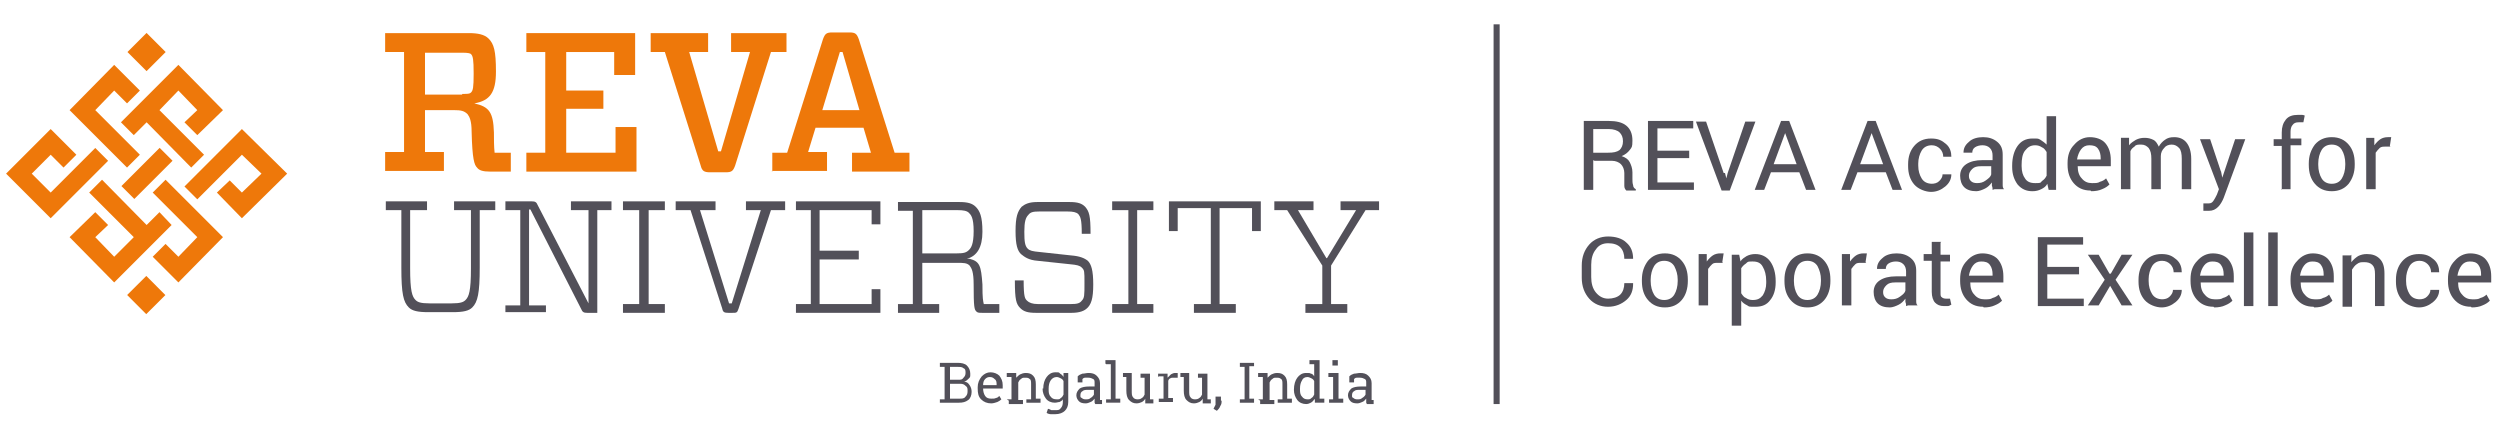 <?xml version="1.0" encoding="UTF-8"?> <svg xmlns="http://www.w3.org/2000/svg" id="Layer_1" version="1.1" viewBox="0 0 370 65"><defs><style> .st0 { fill: none; stroke: #525059; stroke-miterlimit: 10; stroke-width: .9px; } .st1, .st2 { fill: #525059; } .st1, .st3 { fill-rule: evenodd; } .st3, .st4 { fill: #ee780a; } </style></defs><g><g><path class="st1" d="M141.7,53.7c.6,0,1.1.1,1.4.4.3.3.5.7.5,1.2s0,.5-.2.7c-.2.2-.4.4-.7.5.4,0,.6.2.8.5.2.3.3.6.3,1,0,.5-.2,1-.5,1.2-.4.3-.8.4-1.4.4h-2.8v-.5h.7v-4.8h-.7v-.6h2.6ZM140.6,56.9v2.1h1.4c.4,0,.7,0,.9-.3.2-.2.3-.4.3-.8s0-.6-.3-.8c-.2-.2-.4-.3-.8-.3h-1.5ZM140.6,56.2h1.3c.3,0,.5,0,.7-.3.2-.2.3-.4.3-.7s0-.6-.3-.7c-.2-.2-.5-.2-.9-.2h-1.1v1.9h0ZM180.8,59.3c0,.3,0,.5-.2.8-.1.3-.3.5-.5.7l-.5-.3c.1-.2.2-.4.3-.6,0-.2,0-.4,0-.6v-.6h.8v.6h0ZM183.5,54.2v-.5h2.1v.5h-.7v4.8h.7v.6h-2.1v-.5h.7v-4.8h-.7ZM186.2,59.1h.7v-3.3h-.7v-.6h1.4v.7c.2-.2.4-.4.6-.5.2-.1.5-.2.8-.2.5,0,.8.1,1.1.4.3.3.4.7.4,1.3v2.1h.7v.6h-2.1v-.5h.7v-2.2c0-.4,0-.7-.2-.8-.2-.2-.4-.2-.7-.2s-.4,0-.6.2c-.2.1-.3.3-.4.5v2.6h.7v.6h-2.1v-.5h0ZM194.5,59.1c-.1.2-.3.4-.5.5-.2.1-.4.2-.7.2-.5,0-1-.2-1.3-.6-.3-.4-.5-.9-.5-1.5h0c0-.8.2-1.4.5-1.8.3-.4.7-.7,1.3-.7s.5,0,.7.1c.2,0,.4.2.5.4v-1.8h-.7v-.6h1.5v5.7h.7v.6h-1.4v-.5h0ZM192.4,57.6c0,.4,0,.8.3,1.1.2.3.5.4.8.4s.4,0,.6-.2c.2-.1.3-.3.4-.5v-2c-.1-.2-.2-.3-.4-.4-.2-.1-.4-.2-.6-.2-.4,0-.7.2-.8.5-.2.3-.3.7-.3,1.2h0ZM196.6,59.1h.7v-3.3h-.7v-.6h1.5v3.8h.7v.6h-2.1v-.5h0ZM198,54.1h-.8v-.8h.8v.8h0ZM202.2,59.6c0-.1,0-.2,0-.3,0,0,0-.2,0-.3-.2.2-.3.4-.6.5-.2.1-.5.2-.7.2-.5,0-.8-.1-1-.3-.2-.2-.4-.5-.4-.9s.2-.7.5-1c.3-.2.8-.3,1.4-.3h.8v-.5c0-.3,0-.5-.2-.6-.2-.1-.4-.2-.7-.2s-.4,0-.5,0c-.2,0-.3.1-.4.2v.5h-.7v-.9c.2-.2.4-.3.7-.4.3,0,.6-.1.9-.1.5,0,.9.1,1.2.4.3.3.5.6.5,1.1v2.3c0,0,0,.1,0,.2h.3v.6h-1ZM200.9,59.1c.3,0,.5,0,.7-.2.2-.1.4-.3.5-.5v-.7h-.9c-.3,0-.6,0-.8.2-.2.1-.3.3-.3.6s0,.3.2.4c.1.1.3.2.5.2h0ZM146.7,59.7c-.6,0-1.1-.2-1.5-.6-.4-.4-.5-.9-.5-1.6v-.2c0-.6.2-1.1.6-1.6.4-.4.8-.6,1.3-.6s1,.2,1.3.5c.3.4.5.8.5,1.4v.5h-2.9c0,.4.1.8.3,1.1.2.3.5.4.9.4s.5,0,.7-.1c.2,0,.4-.2.5-.3l.3.5c-.2.2-.4.3-.6.4-.3.1-.6.2-.9.2h0ZM146.5,55.8c-.3,0-.5.1-.7.3-.2.2-.3.5-.3.9h0s2,0,2,0h0c0-.4,0-.7-.3-.9-.2-.2-.4-.3-.7-.3h0ZM149,59.1h.7v-3.3h-.7v-.6h1.4v.7c.2-.2.4-.4.6-.5.2-.1.5-.2.8-.2.5,0,.8.1,1.1.4.3.3.4.7.4,1.3v2.1h.7v.6h-2.1v-.5h.7v-2.2c0-.4,0-.7-.2-.8-.2-.2-.4-.2-.7-.2s-.4,0-.6.2c-.2.1-.3.3-.4.5v2.6h.7v.6h-2.1v-.5h0ZM154.4,57.5c0-.7.2-1.3.5-1.7.3-.4.7-.7,1.3-.7s.5,0,.7.2c.2.1.4.3.5.5v-.6h.7v4.3c0,.6-.2,1-.5,1.3-.3.3-.8.5-1.4.5s-.4,0-.7,0c-.2,0-.5-.1-.6-.2l.2-.6c.1,0,.3.1.5.2.2,0,.4,0,.6,0,.4,0,.6,0,.8-.3.2-.2.3-.5.3-.9v-.4c-.1.2-.3.3-.5.4-.2,0-.4.1-.7.1-.5,0-1-.2-1.3-.6-.3-.4-.5-.9-.5-1.5h0ZM155.2,57.6c0,.4,0,.8.3,1.1.2.3.5.4.9.4s.4,0,.6-.2c.2-.1.3-.3.4-.5v-2c-.1-.2-.2-.3-.4-.4-.2-.1-.4-.2-.6-.2-.4,0-.7.2-.9.5-.2.3-.3.7-.3,1.2h0ZM162,59.6c0-.1,0-.2,0-.3,0,0,0-.2,0-.3-.2.2-.3.4-.6.5-.2.1-.5.2-.7.2-.5,0-.8-.1-1-.3-.2-.2-.4-.5-.4-.9s.2-.7.5-1c.3-.2.8-.3,1.4-.3h.8v-.5c0-.3,0-.5-.2-.6-.2-.1-.4-.2-.7-.2s-.4,0-.5,0c-.2,0-.3.1-.4.2v.5h-.7v-.9c.2-.2.4-.3.7-.4.3,0,.6-.1.9-.1.5,0,.9.1,1.2.4.3.3.5.6.5,1.1v2.1c0,0,0,.1,0,.2,0,0,0,.1,0,.2h.3v.6h-1ZM160.7,59.1c.3,0,.5,0,.7-.2.2-.1.4-.3.5-.5v-.7h-.9c-.3,0-.6,0-.8.2-.2.1-.3.3-.3.6s0,.3.2.4c.1.1.3.2.5.2h0ZM163.6,53.8v-.5h1.5v5.7h.7v.6h-2.1v-.5h.7v-5.2h-.7ZM169.5,59c-.1.2-.3.4-.5.5-.2.1-.5.2-.8.2-.5,0-.8-.2-1.1-.5-.3-.3-.4-.8-.4-1.4v-2h-.5v-.6h1.3v2.6c0,.5,0,.8.2,1,.1.2.4.3.6.3s.5,0,.7-.2c.2-.1.3-.3.4-.5v-2.5h-.6v-.6h1.4v3.8h.5v.6h-1.2v-.7h0ZM171.4,55.8v-.5h1.4v.6c.2-.2.4-.4.5-.5.2-.1.4-.2.6-.2s.1,0,.2,0c0,0,.1,0,.2,0v.7c-.1,0-.6,0-.6,0-.2,0-.4,0-.5.1-.1,0-.3.2-.3.4v2.5h.7v.6h-2.1v-.5h.7v-3.3h-.7ZM178,59c-.1.2-.3.4-.5.5-.2.1-.5.2-.8.2-.5,0-.8-.2-1.1-.5-.3-.3-.4-.8-.4-1.4v-2h-.5v-.6h1.3v2.6c0,.5,0,.8.2,1,.1.2.4.3.6.3s.5,0,.7-.2c.2-.1.3-.3.4-.5v-2.5h-.6v-.6h1.4v3.8h.5v.6h-1.2v-.7Z"></path><polygon class="st3" points=".9 25.7 7.5 32.3 16 23.8 14.1 21.9 7.5 28.5 4.7 25.7 7.5 22.9 9.4 24.8 11.3 22.9 7.5 19.1 .9 25.7"></polygon><polygon class="st3" points="42.5 25.7 35.8 32.3 32.1 28.5 34 26.7 35.8 28.5 38.7 25.7 35.8 22.9 29.2 29.5 27.3 27.6 35.8 19.1 42.5 25.7"></polygon><polygon class="st3" points="10.3 16.3 16.9 9.6 20.7 13.4 18.8 15.3 16.9 13.4 14.1 16.3 20.7 22.9 18.8 24.8 10.3 16.3"></polygon><polygon class="st3" points="33 35.1 26.4 41.8 22.6 38 24.5 36.1 26.4 38 29.2 35.1 22.6 28.5 24.5 26.6 33 35.1"></polygon><polygon class="st3" points="17.9 18.1 19.8 20 21.7 18.1 28.3 24.8 30.2 22.9 23.6 16.3 26.4 13.4 29.2 16.3 27.3 18.1 29.2 20 33 16.3 26.4 9.6 17.9 18.1"></polygon><polygon class="st3" points="21.7 33.3 15.1 26.6 13.2 28.5 19.8 35.1 16.9 38 14.1 35.1 16 33.3 14.1 31.4 10.3 35.1 16.9 41.8 25.4 33.3 23.6 31.4 21.7 33.3"></polygon><rect class="st4" x="17.7" y="24.4" width="8" height="2.7" transform="translate(-11.8 22.8) rotate(-45)"></rect><rect class="st4" x="19.7" y="5.7" width="4" height="4" transform="translate(.9 17.6) rotate(-45)"></rect><rect class="st4" x="19.7" y="41.6" width="4" height="4" transform="translate(-24.5 28.1) rotate(-44.9)"></rect><path class="st3" d="M73.3,22.6h2.3v2.8h-3c-1.2,0-1.7-.2-2-.6-.4-.4-.7-1.2-.8-5.3,0-1.6-.3-2.2-.6-2.6-.5-.5-1-.6-2-.6h-4.3v6.2h2.8v2.8h-8.7v-2.8h2.8V7.7h-2.8v-2.8h12.4c1.3,0,2.3.2,2.9.8.8.8,1.1,1.8,1.1,4.9s-.9,4.3-3.2,4.7h0c2.2.5,2.8,1.3,2.9,4.3,0,.9,0,2.1.1,3h0ZM68.4,13.9c.8,0,1.1,0,1.3-.2.3-.3.4-.7.4-2.8s-.1-2.6-.4-2.9c-.1-.1-.4-.2-1.3-.2h-5.5v6.2h5.5Z"></path><polygon class="st3" points="77.9 4.9 77.9 7.7 80.7 7.7 80.7 22.6 77.9 22.6 77.9 25.4 94.2 25.4 94.2 18.8 91.1 18.8 91.1 22.6 83.8 22.6 83.8 16.1 89.3 16.1 89.3 13.4 83.8 13.4 83.8 7.7 90.9 7.7 90.9 11.1 94 11.1 94 4.9 77.9 4.9"></polygon><path class="st3" d="M96.3,7.7v-2.8h8.5v2.8h-2.8l4.3,14.7h.4l4.3-14.7h-2.8v-2.8h8.2v2.8h-2.3l-5.3,16.8c-.3.8-.5,1-1.4,1h-2.3c-.9,0-1.2-.2-1.4-1l-5.3-16.8h-2.3Z"></path><path class="st3" d="M114.3,25.4v-2.8h2.2l5.3-16.8c.3-.8.5-1,1.4-1h2.5c.9,0,1.1.2,1.4,1l5.3,16.8h2.2v2.8h-8.5v-2.8h2.8l-1.1-3.7c-1.8,0-5.2,0-7.1,0l-1.1,3.6h2.8v2.8h-8.2ZM121.6,16.3h5.6l-2.5-8.6h-.4l-2.6,8.6Z"></path><path class="st1" d="M67.2,31.1v-1.3h6.1v1.3h-2.3v8.5c0,3.8-.3,5.1-1.1,5.9-.5.5-1.3.7-2.9.7h-3.6c-1.6,0-2.4-.2-2.9-.7-.8-.8-1.1-2-1.1-5.9v-8.5h-2.3v-1.3h6.1v1.3h-2.5v8.6c0,3.4.3,4.2.8,4.7.3.3.7.5,2.1.5h3.2c1.4,0,1.8-.2,2.1-.5.5-.5.8-1.3.8-4.7v-8.6h-2.5Z"></path><path class="st1" d="M87,31.1h-2.5v-1.3h6v1.3h-2.1v15.2h-1.5c-.5,0-.7-.1-.9-.6l-7.5-14.7h-.2v14.2h2.5v1h-6v-1h2.2v-14.1h-2.2v-1.3h3.9c.5,0,.7.1.9.6l7.5,14.5h0v-13.8Z"></path><polygon class="st1" points="92.2 29.8 92.2 31.1 94.6 31.1 94.6 45 92.2 45 92.2 46.3 98.4 46.3 98.4 45 96 45 96 31.1 98.4 31.1 98.4 29.8 92.2 29.8"></polygon><path class="st1" d="M100,31.1v-1.3h5.9v1.3h-2.3l4.3,13.8h.4l4.3-13.8h-2.2v-1.3h5.8v1.3h-2.1l-4.8,14.6c-.2.6-.3.6-.9.6h-.6c-.6,0-.8-.1-.9-.6l-4.7-14.6h-2.1Z"></path><polygon class="st1" points="117.8 29.8 117.8 31.1 120 31.1 120 45 117.8 45 117.8 46.3 130.3 46.3 130.3 42.8 129 42.8 129 45 121.3 45 121.3 38.4 127.1 38.4 127.1 37.1 121.3 37.1 121.3 31.1 129 31.1 129 33.2 130.3 33.2 130.3 29.8 117.8 29.8"></polygon><path class="st1" d="M145.5,45h2.4v1.3h-2.5c-.5,0-.7,0-.9-.2-.3-.3-.4-.6-.4-4,0-1.9-.3-2.4-.6-2.8-.4-.4-.9-.4-1.9-.4h-5.1v6.1h2.5v1.3h-6.1v-1.3h2.2v-13.8h-2.2v-1.3h9.1c1.2,0,1.9.2,2.4.7.6.6,1,1.4,1,3.7s-.8,3.6-2.3,4h.4c1.5.4,1.7,1,1.9,3.8,0,2.2.1,2.4.2,2.9h0ZM141.6,37.5c1,0,1.4-.1,1.8-.5.3-.3.7-.8.7-2.8s-.4-2.4-.7-2.7c-.3-.3-.8-.4-1.7-.4h-5.2v6.4h5.1Z"></path><path class="st1" d="M160.9,45.6c-.4.4-1.1.7-2.3.7h-5.3c-1.2,0-1.8-.2-2.3-.7-.6-.6-.8-1.2-.8-4.1h1.3c0,2.5.2,2.7.5,3,.3.3.8.5,1.6.5h4.9c.9,0,1.3-.1,1.6-.5.4-.4.4-.8.4-2.6s0-1.9-.4-2.3c-.3-.3-.7-.4-1.8-.5l-4.7-.5c-1.4-.1-2-.6-2.5-1-.5-.5-.8-1.3-.8-3.4s.3-2.9.9-3.6c.5-.4,1.1-.7,2.3-.7h4.8c1.2,0,1.8.2,2.3.7.6.7.8,1.3.8,4h-1.3c0-2.2-.2-2.5-.5-2.9-.3-.3-.8-.4-1.6-.4h-4.2c-.9,0-1.3.1-1.6.5-.4.4-.6,1-.6,2.5s.1,2.1.5,2.5c.3.3.7.4,1.8.5l4.6.5c1.3.1,2,.4,2.5.8.5.5.8,1.4.8,3.5s-.3,3-1,3.6Z"></path><polygon class="st1" points="198.4 29.8 198.4 31.1 200.7 31.1 196.4 38.2 196.3 38.2 192.1 31.1 194.4 31.1 194.4 29.8 188.6 29.8 188.6 31.1 190.5 31.1 195.7 39.3 195.7 45 193.2 45 193.2 46.3 199.4 46.3 199.4 45 197 45 197 39.3 202.1 31.1 204.1 31.1 204.1 29.8 198.4 29.8"></polygon><polygon class="st1" points="173 29.8 173 34.2 174.3 34.2 174.3 30.8 179.2 30.8 179.2 45 176.7 45 176.7 46.3 182.9 46.3 182.9 45 180.5 45 180.5 30.8 185.3 30.8 185.3 34.2 186.6 34.2 186.6 29.8 173 29.8"></polygon><polygon class="st1" points="164.6 29.8 164.6 31.1 167 31.1 167 45 164.6 45 164.6 46.3 170.7 46.3 170.7 45 168.3 45 168.3 31.1 170.7 31.1 170.7 29.8 164.6 29.8"></polygon></g><line class="st0" x1="221.5" y1="3.6" x2="221.5" y2="59.8"></line></g><g><path class="st2" d="M235.8,23.7v4.4h-1.4v-10.2h3.7c1.1,0,2,.2,2.6.7.6.5.9,1.2.9,2.2s-.1,1-.4,1.4-.7.7-1.2.9c.6.2,1,.5,1.2.9.2.4.4.9.4,1.5v1c0,.3,0,.6.1.9,0,.3.2.5.4.6v.2h-1.4c-.2-.2-.3-.4-.3-.7,0-.3,0-.6,0-1v-.9c0-.5-.2-1-.5-1.3-.3-.3-.8-.5-1.3-.5h-2.6ZM235.8,22.6h2.2c.8,0,1.3-.1,1.7-.4.3-.3.5-.7.5-1.3s-.2-1-.5-1.3c-.3-.3-.9-.5-1.6-.5h-2.3v3.6Z"></path><path class="st2" d="M250,23.4h-4.7v3.6h5.4v1.1h-6.8v-10.2h6.7v1.1h-5.3v3.3h4.7v1.1Z"></path><path class="st2" d="M255.3,25.6l.2.8h0l.2-.8,2.6-7.6h1.5l-3.8,10.2h-1.2l-3.8-10.2h1.5l2.6,7.6Z"></path><path class="st2" d="M266.4,25.5h-4.3l-1,2.6h-1.4l3.9-10.2h1.2l3.9,10.2h-1.4l-1-2.6ZM262.5,24.3h3.4l-1.7-4.6h0l-1.7,4.6Z"></path><path class="st2" d="M279.2,25.5h-4.3l-1,2.6h-1.4l3.9-10.2h1.2l3.9,10.2h-1.4l-1-2.6ZM275.3,24.3h3.4l-1.7-4.6h0l-1.7,4.6Z"></path><path class="st2" d="M285.8,27.2c.5,0,.9-.1,1.2-.4.3-.3.5-.6.5-1h1.3c0,.7-.3,1.3-.9,1.8-.6.5-1.3.8-2.1.8s-1.9-.4-2.5-1.1c-.6-.7-.9-1.6-.9-2.7v-.3c0-1.1.3-2,.9-2.7.6-.7,1.4-1.1,2.5-1.1s1.6.3,2.2.8c.6.5.8,1.2.8,1.9h0s-1.2,0-1.2,0c0-.5-.2-.9-.5-1.2-.3-.3-.7-.5-1.2-.5-.7,0-1.2.3-1.5.8s-.5,1.2-.5,1.9v.3c0,.8.2,1.4.5,1.9.3.5.8.8,1.6.8Z"></path><path class="st2" d="M294.9,28.1c0-.2,0-.4-.1-.6,0-.2,0-.4,0-.5-.3.4-.6.7-1,.9-.4.2-.9.4-1.3.4-.8,0-1.4-.2-1.8-.6-.4-.4-.6-1-.6-1.7s.3-1.3.9-1.7c.6-.4,1.4-.6,2.4-.6h1.5v-.7c0-.4-.1-.8-.4-1.1-.3-.3-.7-.4-1.1-.4s-.8.1-1.1.3c-.3.2-.4.5-.4.8h-1.3c0-.6.2-1.1.8-1.6.5-.5,1.3-.7,2.1-.7s1.5.2,2.1.7.8,1.1.8,1.9v3.6c0,.3,0,.5,0,.8,0,.3,0,.5.2.7h-1.4ZM292.6,27.1c.5,0,.9-.1,1.3-.4.4-.3.7-.5.8-.9v-1.2h-1.5c-.6,0-1,.1-1.3.4-.3.3-.5.6-.5,1s.1.6.3.8c.2.2.5.3.9.3Z"></path><path class="st2" d="M297.8,24.5c0-1.2.3-2.2.8-2.9s1.2-1.1,2.2-1.1.8,0,1.2.2c.3.2.6.4.9.7v-4.2h1.4v10.9h-1.1l-.2-.9c-.2.4-.5.6-.9.8-.4.2-.8.3-1.3.3-.9,0-1.6-.3-2.2-1-.5-.7-.8-1.5-.8-2.6h0ZM299.2,24.6c0,.8.2,1.4.5,1.8.3.5.8.7,1.5.7s.8,0,1-.3c.3-.2.5-.4.7-.8v-3.5c-.2-.3-.4-.6-.7-.7-.3-.2-.6-.3-1-.3-.7,0-1.1.3-1.5.8s-.5,1.3-.5,2.1h0Z"></path><path class="st2" d="M309.4,28.2c-1.1,0-1.9-.4-2.5-1.1s-.9-1.6-.9-2.7v-.3c0-1.1.3-2,1-2.7.6-.7,1.4-1.1,2.3-1.1s1.8.3,2.3.9c.5.6.8,1.4.8,2.5v.9h-4.9c0,.8.2,1.4.6,1.8.4.5.9.7,1.5.7s.9,0,1.2-.2c.4-.1.7-.3.9-.5l.5.9c-.3.3-.6.5-1.1.7-.4.2-1,.3-1.6.3ZM309.2,21.5c-.5,0-.9.2-1.2.6s-.5.9-.6,1.5h0s3.5,0,3.5,0v-.2c0-.5-.1-1-.4-1.4-.3-.4-.7-.5-1.3-.5Z"></path><path class="st2" d="M315.1,20.5v1c.3-.4.7-.6,1-.8.4-.2.8-.3,1.3-.3s.9.1,1.3.3c.4.2.6.6.8,1,.2-.4.6-.8.9-1,.4-.3.8-.4,1.4-.4.8,0,1.4.3,1.8.8.4.5.7,1.3.7,2.4v4.5h-1.4v-4.5c0-.7-.1-1.3-.4-1.6s-.6-.5-1.1-.5-.9.2-1.1.5c-.3.3-.5.7-.5,1.2h0v4.9h-1.4v-4.5c0-.7-.1-1.2-.4-1.6-.3-.3-.6-.5-1.1-.5s-.8,0-1,.3c-.3.2-.5.4-.6.7v5.6h-1.4v-7.6h1.2Z"></path><path class="st2" d="M328.7,25.3l.2,1h0l1.9-5.7h1.5l-3.2,8.7c-.2.5-.5,1-.8,1.3-.4.4-.8.6-1.4.6s-.3,0-.4,0c-.2,0-.3,0-.4,0v-1.1c.1,0,.2,0,.4,0s.3,0,.4,0c.3,0,.5-.1.7-.4s.3-.5.5-.9l.3-.8-2.8-7.4h1.5l1.6,4.8Z"></path><path class="st2" d="M337.7,28.1v-6.5h-1.2v-1h1.2v-1c0-.8.2-1.4.6-1.9s1-.7,1.8-.7.3,0,.5,0c.2,0,.3,0,.5.1l-.2,1c0,0-.2,0-.3,0-.1,0-.2,0-.4,0-.4,0-.7.1-.9.4-.2.2-.3.6-.3,1v1h1.6v1h-1.6v6.5h-1.4Z"></path><path class="st2" d="M341.7,24.2c0-1.1.3-2,.9-2.8.6-.7,1.4-1.1,2.5-1.1s1.9.4,2.5,1.1c.6.7.9,1.6.9,2.8v.2c0,1.1-.3,2-.9,2.8-.6.7-1.4,1.1-2.5,1.1s-1.9-.4-2.5-1.1-.9-1.6-.9-2.8v-.2ZM343.1,24.4c0,.8.2,1.5.5,2s.8.8,1.5.8,1.2-.3,1.5-.8c.3-.5.5-1.2.5-2v-.2c0-.8-.2-1.5-.5-2-.3-.5-.8-.8-1.5-.8s-1.2.3-1.5.8c-.3.5-.5,1.2-.5,2v.2Z"></path><path class="st2" d="M353.8,21.7h-.7c-.4,0-.7,0-.9.2-.2.2-.4.4-.6.7v5.4h-1.4v-7.6h1.2v1.1c.3-.4.6-.7.9-.9.3-.2.7-.3,1.1-.3s.2,0,.3,0c0,0,.2,0,.2,0l-.2,1.3Z"></path><path class="st2" d="M241.7,42h0c0,1-.3,1.8-1,2.4s-1.6,1-2.7,1-2.1-.4-2.8-1.2-1.1-1.8-1.1-3.1v-1.8c0-1.3.4-2.3,1.1-3.1s1.7-1.2,2.8-1.2,2.1.3,2.7.9c.7.6,1,1.4,1,2.4h0s-1.3,0-1.3,0c0-.7-.2-1.3-.6-1.7-.4-.4-1-.6-1.8-.6s-1.4.3-1.8.9c-.5.6-.7,1.4-.7,2.3v1.8c0,.9.2,1.7.7,2.3.5.6,1.1.9,1.8.9s1.4-.2,1.8-.6c.4-.4.6-1,.6-1.7h1.3Z"></path><path class="st2" d="M243,41.4c0-1.1.3-2,.9-2.8.6-.7,1.4-1.1,2.5-1.1s1.9.4,2.5,1.1c.6.7.9,1.6.9,2.8v.2c0,1.1-.3,2.1-.9,2.8-.6.7-1.4,1.1-2.5,1.1s-1.9-.4-2.5-1.1-.9-1.6-.9-2.8v-.2ZM244.3,41.6c0,.8.2,1.5.5,2,.3.5.8.8,1.5.8s1.2-.3,1.5-.8c.3-.5.5-1.2.5-2v-.2c0-.8-.2-1.4-.5-2-.3-.5-.8-.8-1.5-.8s-1.2.3-1.5.8c-.3.5-.5,1.2-.5,2v.2Z"></path><path class="st2" d="M255,38.9h-.7c-.4,0-.7,0-.9.2-.2.2-.4.4-.6.7v5.4h-1.4v-7.6h1.2v1.1c.3-.4.6-.7.9-.9s.7-.3,1.1-.3.2,0,.3,0c0,0,.2,0,.2,0l-.2,1.3Z"></path><path class="st2" d="M262.8,41.8c0,1.1-.3,2-.8,2.6-.5.7-1.2,1-2.2,1s-.9,0-1.2-.2c-.4-.2-.7-.4-.9-.7v3.7h-1.4v-10.5h1.1l.2,1c.2-.4.6-.6.9-.8.4-.2.8-.3,1.3-.3.9,0,1.7.4,2.2,1.1.5.7.8,1.7.8,2.9h0ZM261.4,41.6c0-.9-.2-1.6-.5-2.1-.3-.6-.8-.8-1.5-.8s-.7,0-1,.3c-.3.2-.5.4-.7.7v3.7c.2.3.4.6.7.7.3.2.6.3,1,.3.7,0,1.1-.2,1.5-.7.3-.5.5-1.1.5-1.8h0Z"></path><path class="st2" d="M264.1,41.4c0-1.1.3-2,.9-2.8.6-.7,1.4-1.1,2.5-1.1s1.9.4,2.5,1.1c.6.7.9,1.6.9,2.8v.2c0,1.1-.3,2.1-.9,2.8-.6.7-1.4,1.1-2.5,1.1s-1.9-.4-2.5-1.1-.9-1.6-.9-2.8v-.2ZM265.5,41.6c0,.8.2,1.5.5,2,.3.5.8.8,1.5.8s1.2-.3,1.5-.8c.3-.5.5-1.2.5-2v-.2c0-.8-.2-1.4-.5-2-.3-.5-.8-.8-1.5-.8s-1.2.3-1.5.8c-.3.5-.5,1.2-.5,2v.2Z"></path><path class="st2" d="M276.2,38.9h-.7c-.4,0-.7,0-.9.2-.2.2-.4.4-.6.7v5.4h-1.4v-7.6h1.2v1.1c.3-.4.6-.7.9-.9s.7-.3,1.1-.3.2,0,.3,0c0,0,.2,0,.2,0l-.2,1.3Z"></path><path class="st2" d="M282.1,45.3c0-.2,0-.4-.1-.6,0-.2,0-.4,0-.5-.3.4-.6.7-1,.9-.4.2-.9.4-1.3.4-.8,0-1.4-.2-1.8-.6-.4-.4-.6-1-.6-1.7s.3-1.3.9-1.7c.6-.4,1.4-.6,2.4-.6h1.5v-.7c0-.4-.1-.8-.4-1.1-.3-.3-.7-.4-1.1-.4s-.8.1-1.1.3c-.3.2-.4.5-.4.8h-1.3c0-.6.2-1.1.8-1.6.5-.5,1.3-.7,2.1-.7s1.5.2,2.1.7.8,1.1.8,1.9v3.6c0,.3,0,.5,0,.8,0,.3,0,.5.2.7h-1.4ZM279.9,44.3c.5,0,.9-.1,1.3-.4.4-.3.7-.5.8-.9v-1.2h-1.5c-.6,0-1,.1-1.3.4-.3.3-.5.6-.5,1s.1.6.3.8c.2.2.5.3.9.3Z"></path><path class="st2" d="M287.2,35.9v1.8h1.4v1h-1.4v4.6c0,.4,0,.6.2.7.1.1.3.2.6.2s.2,0,.3,0c0,0,.2,0,.3,0l.2.9c-.1,0-.3.2-.5.2s-.4,0-.6,0c-.6,0-1-.2-1.3-.5-.3-.3-.5-.9-.5-1.6v-4.6h-1.2v-1h1.2v-1.8h1.4Z"></path><path class="st2" d="M293.5,45.4c-1.1,0-1.9-.4-2.5-1.1s-.9-1.6-.9-2.7v-.3c0-1.1.3-2,1-2.7.6-.7,1.4-1.1,2.3-1.1s1.8.3,2.3.9c.5.6.8,1.4.8,2.5v.9h-4.9c0,.8.2,1.4.6,1.8.4.5.9.7,1.5.7s.9,0,1.2-.2c.4-.1.7-.3.9-.5l.5.9c-.3.3-.6.5-1.1.7-.4.2-1,.3-1.6.3ZM293.2,38.7c-.5,0-.9.2-1.2.6-.3.4-.5.9-.6,1.5h0s3.5,0,3.5,0v-.2c0-.5-.1-1-.4-1.4-.3-.4-.7-.5-1.3-.5Z"></path><path class="st2" d="M307.7,40.6h-4.7v3.6h5.4v1.1h-6.8v-10.2h6.7v1.1h-5.3v3.3h4.7v1.1Z"></path><path class="st2" d="M312.4,40.5l1.6-2.8h1.6l-2.5,3.7,2.5,3.8h-1.6l-1.7-2.9-1.7,2.9h-1.6l2.5-3.8-2.5-3.7h1.6l1.6,2.8Z"></path><path class="st2" d="M319.9,44.3c.5,0,.9-.1,1.2-.4.3-.3.5-.6.5-1h1.3c0,.7-.3,1.3-.9,1.8s-1.3.8-2.1.8-1.9-.4-2.5-1.1c-.6-.7-.9-1.6-.9-2.7v-.3c0-1.1.3-2,.9-2.7.6-.7,1.4-1.1,2.5-1.1s1.6.3,2.2.8c.6.5.8,1.2.8,1.9h0s-1.2,0-1.2,0c0-.5-.2-.9-.5-1.2-.3-.3-.7-.5-1.2-.5-.7,0-1.2.3-1.5.8s-.5,1.2-.5,1.9v.3c0,.8.2,1.4.5,1.9.3.5.8.8,1.6.8Z"></path><path class="st2" d="M327.6,45.4c-1.1,0-1.9-.4-2.5-1.1s-.9-1.6-.9-2.7v-.3c0-1.1.3-2,1-2.7.6-.7,1.4-1.1,2.3-1.1s1.8.3,2.3.9c.5.6.8,1.4.8,2.5v.9h-4.9c0,.8.2,1.4.6,1.8.4.5.9.7,1.5.7s.9,0,1.2-.2c.4-.1.7-.3.9-.5l.5.9c-.3.3-.6.5-1.1.7-.4.2-1,.3-1.6.3ZM327.4,38.7c-.5,0-.9.2-1.2.6-.3.4-.5.9-.6,1.5h0s3.5,0,3.5,0v-.2c0-.5-.1-1-.4-1.4-.3-.4-.7-.5-1.3-.5Z"></path><path class="st2" d="M333.5,45.3h-1.4v-10.9h1.4v10.9Z"></path><path class="st2" d="M337.1,45.3h-1.4v-10.9h1.4v10.9Z"></path><path class="st2" d="M342.4,45.4c-1.1,0-1.9-.4-2.5-1.1s-.9-1.6-.9-2.7v-.3c0-1.1.3-2,1-2.7.6-.7,1.4-1.1,2.3-1.1s1.8.3,2.3.9c.5.6.8,1.4.8,2.5v.9h-4.9c0,.8.2,1.4.6,1.8.4.5.9.7,1.5.7s.9,0,1.2-.2c.4-.1.7-.3.9-.5l.5.9c-.3.3-.6.5-1.1.7-.4.2-1,.3-1.6.3ZM342.2,38.7c-.5,0-.9.2-1.2.6-.3.4-.5.9-.6,1.5h0s3.5,0,3.5,0v-.2c0-.5-.1-1-.4-1.4-.3-.4-.7-.5-1.3-.5Z"></path><path class="st2" d="M348,37.7v1.1c.3-.4.7-.7,1-.9.4-.2.8-.3,1.3-.3.8,0,1.4.2,1.9.7s.7,1.2.7,2.2v4.8h-1.4v-4.7c0-.7-.1-1.1-.4-1.4-.3-.3-.7-.4-1.2-.4s-.7,0-1.1.3c-.3.2-.5.5-.7.8v5.5h-1.4v-7.6h1.2Z"></path><path class="st2" d="M358,44.3c.5,0,.9-.1,1.2-.4.3-.3.5-.6.5-1h1.3c0,.7-.3,1.3-.9,1.8s-1.3.8-2.1.8-1.9-.4-2.5-1.1c-.6-.7-.9-1.6-.9-2.7v-.3c0-1.1.3-2,.9-2.7.6-.7,1.4-1.1,2.5-1.1s1.6.3,2.2.8c.6.5.8,1.2.8,1.9h0s-1.2,0-1.2,0c0-.5-.2-.9-.5-1.2-.3-.3-.7-.5-1.2-.5-.7,0-1.2.3-1.5.8s-.5,1.2-.5,1.9v.3c0,.8.2,1.4.5,1.9.3.5.8.8,1.6.8Z"></path><path class="st2" d="M365.7,45.4c-1.1,0-1.9-.4-2.5-1.1s-.9-1.6-.9-2.7v-.3c0-1.1.3-2,1-2.7.6-.7,1.4-1.1,2.3-1.1s1.8.3,2.3.9c.5.6.8,1.4.8,2.5v.9h-4.9c0,.8.2,1.4.6,1.8.4.5.9.7,1.5.7s.9,0,1.2-.2c.4-.1.7-.3.9-.5l.5.9c-.3.3-.6.5-1.1.7-.4.2-1,.3-1.6.3ZM365.5,38.7c-.5,0-.9.2-1.2.6-.3.4-.5.9-.6,1.5h0s3.5,0,3.5,0v-.2c0-.5-.1-1-.4-1.4-.3-.4-.7-.5-1.3-.5Z"></path></g></svg> 